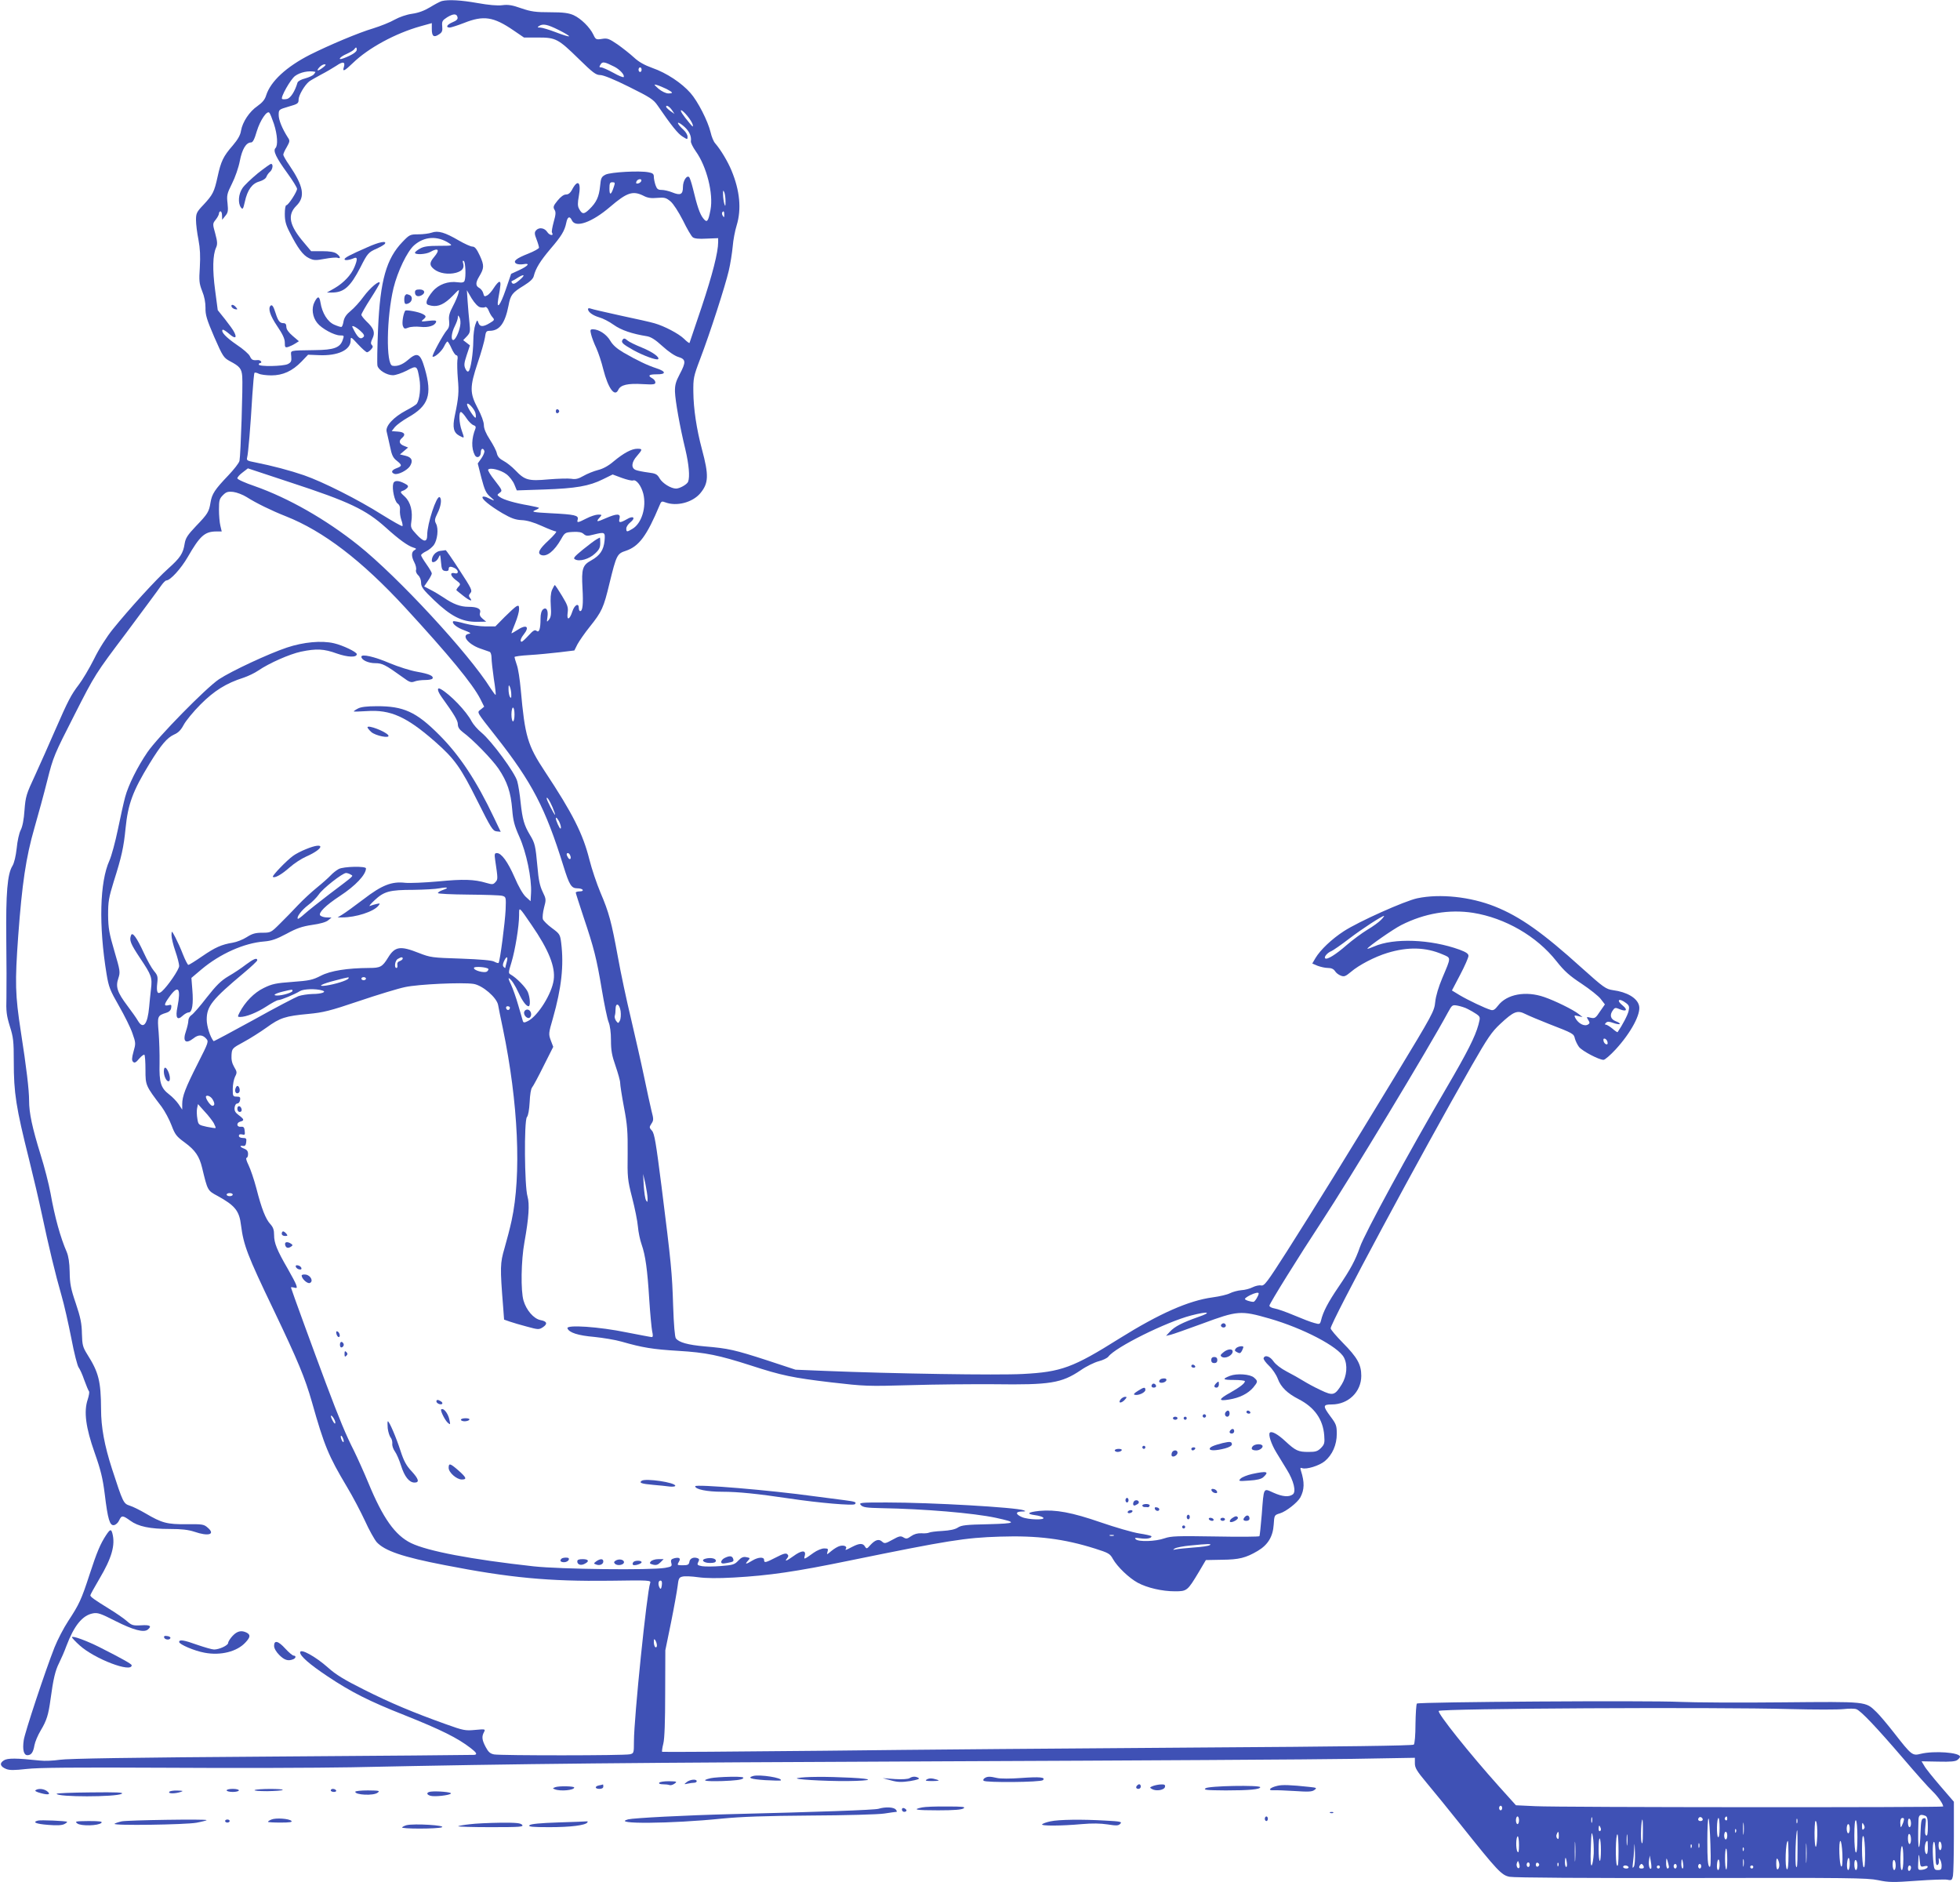 <?xml version="1.0" standalone="no"?>
<!DOCTYPE svg PUBLIC "-//W3C//DTD SVG 20010904//EN"
 "http://www.w3.org/TR/2001/REC-SVG-20010904/DTD/svg10.dtd">
<svg version="1.0" xmlns="http://www.w3.org/2000/svg"
 width="1280pt" height="1229pt" viewBox="0 0 1280 1229"
 preserveAspectRatio="xMidYMid meet">
<g transform="translate(0,1229) scale(0.1,-0.1)"
fill="#3f51b5" stroke="none">
<path d="M2885 12283 c-11 -3 -45 -21 -76 -40 -38 -23 -76 -37 -118 -43 -36
-5 -82 -21 -113 -38 -29 -17 -92 -42 -140 -57 -95 -28 -285 -108 -413 -172
-155 -79 -258 -174 -287 -266 -8 -27 -25 -47 -56 -69 -53 -36 -98 -104 -108
-161 -4 -29 -21 -58 -54 -97 -62 -71 -77 -103 -99 -204 -22 -100 -31 -117 -92
-183 -45 -47 -49 -56 -49 -100 0 -26 7 -84 16 -128 11 -58 13 -107 9 -180 -6
-89 -4 -106 15 -155 15 -36 22 -74 22 -110 -1 -46 8 -76 57 -190 56 -128 62
-136 102 -158 65 -34 77 -49 81 -100 5 -52 -10 -512 -18 -551 -3 -14 -36 -56
-73 -95 -88 -92 -107 -121 -116 -176 -10 -62 -18 -75 -95 -155 -55 -58 -68
-78 -74 -114 -10 -65 -29 -93 -107 -163 -78 -69 -258 -267 -362 -396 -39 -48
-91 -129 -123 -195 -31 -62 -76 -137 -99 -167 -51 -67 -69 -101 -156 -300 -37
-85 -95 -216 -129 -290 -59 -126 -63 -141 -70 -230 -4 -61 -13 -107 -25 -130
-10 -19 -22 -73 -26 -119 -6 -52 -16 -95 -28 -115 -33 -53 -43 -179 -40 -476
2 -151 2 -323 1 -382 -3 -92 1 -119 22 -188 23 -72 26 -98 26 -231 0 -206 14
-297 100 -640 27 -108 65 -270 84 -360 43 -203 88 -391 128 -529 17 -58 45
-183 64 -279 18 -96 40 -181 48 -190 7 -9 24 -45 36 -81 13 -36 27 -69 31 -74
4 -4 0 -28 -8 -53 -27 -79 -13 -184 45 -348 40 -113 53 -167 66 -270 20 -166
33 -207 60 -203 12 2 27 15 34 31 16 34 23 34 73 -2 52 -38 128 -54 259 -54
76 0 119 -5 159 -18 93 -32 140 -18 87 27 -25 22 -35 23 -139 22 -126 -1 -160
8 -267 71 -36 21 -82 44 -102 50 -42 14 -44 18 -117 242 -49 152 -71 271 -71
388 -1 184 -16 241 -90 358 -29 47 -33 60 -35 135 -1 66 -9 106 -40 198 -33
96 -39 130 -40 205 -1 61 -8 103 -19 130 -41 94 -78 226 -106 384 -11 60 -40
173 -65 252 -55 178 -75 272 -75 353 0 69 -17 214 -54 451 -37 241 -39 318
-17 625 25 339 50 511 106 705 24 83 62 222 84 310 39 155 45 168 177 427 135
266 137 268 338 535 110 148 212 285 226 306 14 20 30 37 36 37 26 0 96 77
140 153 79 137 110 166 185 167 l37 0 -9 38 c-5 20 -9 68 -9 105 0 60 3 71 26
94 21 21 32 25 68 21 23 -3 62 -18 86 -33 61 -39 163 -89 257 -126 245 -97
495 -288 779 -596 287 -312 441 -499 491 -597 l25 -50 -22 -18 c-26 -21 -33
-9 100 -178 235 -299 322 -466 440 -846 38 -122 51 -144 90 -144 16 0 32 -4
35 -10 4 -6 -5 -10 -19 -10 -14 0 -26 -4 -26 -8 0 -4 23 -75 50 -157 69 -205
86 -272 120 -475 16 -96 36 -192 44 -212 10 -24 16 -68 16 -120 0 -66 6 -100
30 -168 16 -47 30 -96 30 -110 0 -14 11 -86 25 -160 22 -114 25 -161 24 -300
-2 -156 -1 -172 29 -289 18 -69 35 -154 38 -190 3 -36 14 -88 24 -116 25 -71
38 -164 50 -360 6 -93 15 -187 19 -207 6 -27 6 -38 -3 -38 -6 0 -78 14 -161
30 -183 38 -399 52 -389 27 10 -28 69 -47 175 -56 57 -6 138 -19 179 -31 136
-39 203 -50 369 -60 182 -11 264 -28 476 -96 200 -65 272 -80 525 -110 217
-25 235 -26 515 -18 160 5 407 7 550 6 363 -5 437 7 562 91 37 26 91 52 118
59 28 7 56 21 63 30 46 62 379 227 541 269 112 29 140 22 46 -10 -102 -36
-154 -62 -185 -96 l-25 -27 30 7 c17 4 109 37 205 72 232 86 252 88 440 34
219 -63 450 -183 487 -255 25 -48 19 -120 -14 -174 -46 -74 -57 -77 -139 -38
-39 18 -90 46 -114 61 -24 15 -72 42 -107 60 -38 20 -72 46 -86 66 -23 34 -57
45 -65 21 -2 -7 14 -29 36 -50 22 -21 47 -58 57 -85 20 -54 63 -95 135 -132
104 -53 160 -132 168 -237 4 -50 1 -59 -21 -82 -22 -22 -35 -26 -82 -26 -67 0
-84 8 -151 70 -48 45 -89 68 -101 56 -12 -11 9 -75 42 -129 19 -31 50 -82 69
-113 45 -72 62 -144 39 -161 -25 -19 -67 -16 -127 11 -67 30 -62 39 -76 -143
-6 -74 -13 -137 -15 -141 -3 -4 -132 -5 -287 -2 -250 4 -289 3 -333 -12 -59
-21 -171 -24 -188 -6 -10 10 -3 11 30 6 41 -6 73 0 73 13 0 4 -36 12 -81 19
-44 7 -157 40 -250 72 -188 65 -295 85 -401 75 -77 -8 -88 -20 -27 -28 23 -3
46 -10 52 -16 17 -17 -97 -14 -138 3 -44 19 -45 36 -2 37 26 0 28 2 12 8 -50
19 -599 51 -895 51 -175 0 -183 -1 -167 -18 14 -14 38 -17 130 -19 286 -5 604
-32 750 -63 143 -31 136 -37 -50 -42 -143 -3 -174 -6 -198 -22 -18 -12 -52
-19 -102 -22 -41 -2 -79 -7 -86 -11 -6 -3 -28 -6 -49 -4 -26 1 -48 -5 -68 -19
-25 -18 -32 -19 -50 -8 -18 11 -28 9 -71 -15 -47 -26 -53 -27 -69 -12 -21 19
-45 11 -77 -24 -21 -24 -24 -25 -34 -9 -13 23 -36 23 -84 -2 -44 -23 -48 -24
-40 -11 8 14 -13 24 -40 17 -13 -3 -38 -18 -56 -33 -30 -25 -31 -26 -25 -5 6
19 4 22 -22 22 -16 0 -47 -13 -68 -28 -64 -46 -66 -47 -58 -18 9 36 -21 35
-74 -4 -46 -33 -61 -38 -42 -15 10 12 10 19 2 27 -9 9 -27 4 -73 -20 -70 -36
-79 -38 -79 -17 0 21 -39 19 -78 -5 -41 -25 -50 -25 -28 -1 16 18 16 19 -10
24 -21 4 -33 -2 -53 -23 -23 -25 -35 -29 -113 -35 -48 -4 -103 -4 -123 -1 -31
6 -34 9 -25 27 8 15 7 21 -4 25 -26 10 -51 -1 -54 -24 -3 -18 -10 -22 -43 -22
-36 0 -38 1 -27 20 16 25 6 34 -28 26 -21 -6 -25 -11 -20 -31 6 -22 2 -24 -41
-32 -93 -16 -685 -9 -858 10 -407 45 -692 99 -801 152 -104 51 -183 162 -278
392 -29 70 -72 165 -94 210 -52 102 -95 205 -184 442 -74 197 -228 619 -228
625 0 2 10 2 21 -1 18 -5 20 -3 14 16 -4 13 -30 62 -57 109 -69 119 -88 166
-88 218 0 34 -6 51 -25 72 -30 33 -56 97 -91 234 -15 57 -38 124 -51 151 -13
26 -19 47 -13 47 5 0 10 11 10 25 0 18 -7 28 -25 35 -29 11 -33 22 -7 18 12
-2 18 5 20 25 3 23 0 27 -22 27 -16 0 -26 6 -26 14 0 9 7 12 21 9 18 -5 20 -2
17 23 -2 23 -7 29 -25 27 -29 -3 -31 27 -3 34 27 7 25 15 -11 42 -23 17 -29
29 -27 49 2 16 9 27 18 27 8 0 16 10 18 23 3 18 -1 22 -22 22 -25 0 -26 3 -26
50 0 28 7 64 15 80 14 27 13 32 -6 64 -14 24 -19 48 -17 78 3 42 4 44 78 84
41 22 109 65 151 95 88 64 123 75 274 89 95 9 138 19 330 84 121 41 256 82
300 91 87 19 374 32 447 21 59 -9 152 -89 161 -138 3 -18 17 -87 31 -153 101
-486 122 -956 57 -1255 -10 -47 -31 -127 -46 -179 -29 -99 -30 -124 -9 -386
l6 -81 37 -13 c20 -7 71 -22 113 -33 73 -20 78 -20 103 -4 33 22 28 39 -16 47
-44 9 -92 65 -110 127 -19 64 -16 262 6 382 29 161 34 249 20 298 -20 66 -23
495 -4 518 9 11 15 48 18 98 2 47 8 87 16 96 7 8 41 71 75 140 l63 125 -16 42
c-15 41 -15 46 14 145 56 198 72 343 54 491 -7 56 -10 60 -60 97 -30 22 -56
48 -60 59 -3 11 0 44 8 75 14 52 14 56 -9 103 -18 37 -27 77 -34 162 -13 141
-16 155 -50 211 -37 62 -48 100 -60 210 -5 52 -15 115 -22 139 -15 56 -167
262 -233 317 -26 21 -55 55 -65 74 -34 66 -141 177 -202 211 -26 14 -23 -11 6
-52 83 -115 106 -154 106 -178 0 -19 10 -34 32 -51 67 -49 189 -175 233 -238
58 -86 81 -155 90 -267 6 -74 14 -105 47 -179 45 -100 81 -271 76 -366 l-3
-54 -32 29 c-19 18 -48 69 -73 128 -44 100 -85 157 -115 157 -15 0 -17 -6 -11
-47 18 -121 18 -124 2 -142 -15 -17 -21 -17 -59 -6 -80 24 -152 26 -316 10
-89 -8 -186 -12 -215 -9 -87 10 -151 -14 -273 -108 -58 -44 -120 -89 -137 -99
l-31 -19 31 0 c87 0 203 37 235 76 13 16 12 17 -11 12 -14 -3 -33 -9 -44 -13
-10 -5 3 12 30 37 62 58 98 68 254 68 69 1 145 5 170 10 54 10 66 4 22 -11
-18 -6 -32 -15 -32 -20 0 -5 88 -9 198 -10 108 -1 208 -4 222 -8 25 -7 25 -9
22 -91 -4 -84 -37 -339 -46 -347 -2 -3 -15 1 -28 8 -15 9 -88 15 -218 20 -188
6 -198 7 -275 37 -121 48 -156 43 -201 -31 -37 -60 -50 -67 -123 -67 -143 -1
-253 -18 -316 -51 -53 -27 -74 -32 -185 -40 -109 -8 -133 -13 -188 -40 -62
-30 -122 -91 -158 -161 -13 -26 -13 -28 4 -28 39 0 109 28 171 68 35 23 70 42
78 42 17 0 109 38 142 59 23 14 103 17 145 4 33 -9 -3 -23 -64 -23 -30 -1 -71
-7 -91 -14 -19 -7 -152 -76 -293 -155 -142 -78 -260 -141 -261 -139 -22 26
-45 97 -45 141 0 87 35 131 243 305 48 40 87 77 87 82 0 19 -23 10 -74 -28
-28 -22 -79 -56 -114 -76 -49 -29 -80 -60 -142 -139 -43 -56 -88 -108 -100
-115 -11 -7 -20 -23 -20 -36 0 -13 -7 -43 -15 -67 -24 -68 -4 -89 48 -49 32
26 59 25 82 0 19 -20 18 -23 -53 -163 -82 -162 -102 -215 -102 -266 l0 -36
-24 36 c-13 19 -41 48 -61 63 -55 42 -66 78 -63 204 1 59 -2 150 -6 202 -9
105 -8 109 49 127 20 6 31 17 33 33 3 19 0 22 -17 17 -32 -8 -31 4 4 53 59 83
78 60 54 -64 -15 -71 -2 -92 34 -58 13 12 31 22 40 22 22 0 31 55 23 149 l-6
76 65 55 c121 102 279 173 411 183 47 4 79 15 145 50 66 36 101 48 167 58 51
7 91 18 105 30 l22 18 -31 1 c-17 0 -36 6 -43 13 -13 17 36 66 129 127 101 66
170 139 170 180 0 16 -146 13 -178 -4 -15 -8 -38 -26 -52 -41 -14 -15 -54 -51
-90 -80 -36 -29 -92 -81 -125 -116 -33 -35 -86 -90 -118 -121 -57 -57 -60 -58
-114 -58 -45 0 -66 -6 -102 -29 -25 -16 -66 -32 -91 -36 -73 -12 -114 -30
-200 -89 -45 -31 -85 -56 -90 -56 -4 0 -20 30 -35 68 -14 37 -37 87 -50 112
-24 45 -24 45 -25 14 0 -17 11 -64 25 -104 14 -40 25 -84 25 -97 0 -23 -74
-131 -113 -166 -28 -24 -37 -7 -30 54 5 42 2 52 -22 80 -15 18 -44 70 -65 116
-47 102 -75 140 -84 117 -13 -33 -4 -55 59 -150 75 -112 80 -126 71 -202 -4
-32 -9 -84 -12 -117 -10 -112 -38 -148 -72 -92 -10 18 -42 63 -70 100 -67 89
-78 124 -59 180 13 40 12 48 -26 177 -34 116 -40 149 -41 235 0 89 4 113 37
220 51 160 65 224 77 347 16 159 47 243 157 423 75 122 114 168 160 189 28 12
45 30 63 64 14 26 63 86 110 133 89 89 167 138 280 174 30 10 74 31 97 47 72
49 204 107 278 123 101 21 150 19 235 -12 72 -25 130 -27 130 -4 0 14 -92 58
-149 71 -81 19 -199 8 -307 -28 -120 -40 -362 -153 -444 -207 -84 -56 -399
-377 -467 -476 -65 -95 -125 -215 -146 -294 -9 -33 -30 -127 -47 -210 -17 -82
-42 -174 -55 -203 -64 -140 -71 -425 -19 -742 14 -85 23 -107 81 -208 36 -63
76 -143 88 -179 22 -62 22 -67 7 -119 -12 -44 -12 -57 -3 -67 10 -9 19 -5 40
21 15 17 31 29 34 25 4 -3 7 -48 7 -99 0 -101 1 -103 106 -241 21 -29 50 -83
64 -120 23 -61 32 -73 87 -113 68 -50 95 -90 113 -165 36 -149 35 -148 100
-183 115 -63 143 -98 154 -192 17 -131 41 -195 214 -555 159 -333 203 -439
249 -599 81 -287 109 -353 227 -551 40 -66 93 -168 120 -226 26 -58 61 -120
76 -138 53 -57 169 -97 444 -150 424 -83 682 -107 1080 -102 259 4 269 3 262
-15 -21 -55 -106 -881 -106 -1034 0 -76 -1 -78 -26 -84 -34 -9 -842 -9 -887
-1 -26 5 -38 16 -55 48 -25 47 -27 69 -11 98 10 20 8 20 -58 14 -64 -6 -76 -4
-193 38 -212 76 -358 137 -533 225 -128 64 -184 98 -235 144 -81 72 -182 128
-182 99 0 -24 62 -78 179 -156 154 -103 273 -163 501 -253 243 -97 347 -149
433 -215 39 -30 46 -42 25 -45 -7 -1 -602 -6 -1323 -11 -915 -6 -1332 -13
-1385 -21 -41 -6 -99 -9 -130 -5 -151 16 -211 17 -235 1 -30 -19 -24 -40 15
-56 23 -9 52 -9 133 0 78 9 307 11 908 8 442 -3 989 -1 1214 3 1136 24 1781
30 3865 39 1246 5 2448 12 2673 16 l407 7 0 -36 c0 -30 12 -50 78 -129 43 -51
143 -174 222 -273 241 -302 266 -329 319 -339 28 -6 503 -9 1186 -8 1023 2
1148 1 1220 -14 71 -15 99 -15 251 -4 94 7 185 10 201 7 28 -6 31 -3 37 25 3
17 6 133 6 257 l0 227 -88 102 c-48 56 -96 115 -105 132 l-18 30 109 -2 c81
-2 113 1 125 11 10 7 17 17 17 21 0 28 -170 40 -256 19 -55 -14 -60 -10 -174
136 -43 55 -95 117 -116 137 -73 70 -55 68 -616 63 -276 -3 -577 -1 -668 3
-204 10 -1705 0 -1717 -11 -4 -5 -8 -65 -9 -133 0 -72 -5 -129 -11 -135 -7 -7
-460 -13 -1404 -19 -767 -5 -1868 -14 -2447 -21 -579 -6 -1055 -9 -1058 -7 -2
3 1 27 8 54 8 32 12 144 12 329 l1 280 37 180 c20 99 39 206 43 237 6 51 9 59
32 64 14 4 60 2 102 -4 51 -7 128 -8 234 -2 230 13 403 38 757 111 641 131
752 149 980 156 243 8 418 -14 621 -78 88 -28 98 -33 117 -68 29 -51 105 -124
162 -155 61 -33 158 -56 243 -56 79 0 82 3 156 126 l46 78 105 2 c112 1 156
12 234 58 66 39 99 93 104 171 4 62 4 63 41 74 40 12 114 70 133 104 27 51 28
99 4 174 -6 18 -4 22 8 17 27 -10 112 16 148 46 49 41 78 106 78 178 0 53 -4
64 -40 112 -52 70 -52 80 7 80 108 0 193 82 193 187 0 74 -26 120 -121 216
-43 44 -79 86 -79 94 0 38 593 1142 921 1715 105 183 131 221 187 273 88 82
111 91 164 64 22 -11 91 -40 152 -64 160 -62 164 -64 171 -96 4 -15 16 -40 27
-55 22 -27 130 -84 160 -84 9 0 45 31 80 69 99 108 166 232 152 285 -12 50
-79 89 -170 101 -47 7 -60 16 -205 146 -253 229 -403 335 -566 400 -160 64
-359 85 -507 54 -84 -18 -383 -152 -480 -215 -80 -52 -153 -122 -185 -175
l-21 -36 35 -15 c19 -7 49 -14 67 -14 23 0 37 -7 46 -20 7 -12 24 -25 38 -30
22 -9 31 -5 66 24 52 45 156 99 238 124 134 41 251 38 360 -9 58 -25 58 -15
-1 -155 -24 -57 -42 -116 -46 -155 -6 -62 -15 -78 -261 -484 -318 -524 -523
-855 -708 -1146 -130 -203 -147 -226 -168 -222 -13 3 -38 -3 -56 -12 -17 -9
-51 -18 -74 -19 -23 -2 -56 -11 -74 -20 -17 -9 -69 -21 -114 -27 -155 -21
-346 -105 -607 -268 -304 -191 -381 -219 -631 -232 -169 -9 -848 2 -1290 20
l-195 8 -185 61 c-213 69 -253 78 -407 91 -112 10 -168 26 -189 52 -7 9 -14
91 -18 214 -7 217 -12 271 -76 780 -36 283 -46 344 -62 362 -18 20 -19 23 -4
46 15 22 15 30 1 83 -8 32 -30 134 -49 225 -19 91 -58 261 -85 377 -28 116
-67 298 -86 405 -42 229 -58 289 -114 420 -23 55 -56 151 -72 215 -42 168
-110 302 -290 574 -114 172 -131 231 -158 534 -6 66 -17 140 -26 163 -8 24
-15 47 -15 51 0 4 44 10 98 13 53 3 141 12 195 18 l98 12 20 40 c12 22 47 73
80 114 80 100 91 125 129 283 46 188 50 195 108 214 85 29 136 97 220 298 10
25 14 27 37 18 74 -28 177 -1 228 59 55 66 57 117 11 288 -35 131 -55 264 -56
373 -1 89 1 102 44 215 66 173 164 478 187 576 11 46 22 118 26 159 3 41 15
104 26 139 32 105 21 226 -34 358 -24 58 -69 134 -107 178 -10 11 -23 43 -29
70 -18 75 -84 204 -132 258 -57 65 -156 131 -248 163 -53 19 -90 40 -121 69
-25 23 -73 61 -107 85 -56 38 -67 42 -102 36 -38 -6 -41 -4 -56 28 -23 48 -81
105 -129 127 -32 14 -66 19 -153 19 -95 0 -125 4 -189 26 -59 21 -86 25 -124
20 -32 -4 -88 1 -161 14 -107 19 -190 24 -234 13z m103 -106 c3 -12 -7 -22
-32 -32 -38 -16 -48 -35 -18 -35 9 1 51 14 92 30 128 51 193 41 323 -48 l69
-47 92 0 c116 0 131 -8 267 -141 91 -89 111 -104 139 -104 20 0 90 -28 188
-77 137 -68 159 -82 186 -121 92 -134 134 -186 164 -204 32 -20 32 -20 32 0 0
11 -11 30 -25 43 -47 43 -51 66 -6 30 39 -31 58 -67 53 -103 -2 -9 13 -39 32
-66 71 -99 116 -277 96 -382 -15 -79 -23 -87 -48 -55 -22 28 -39 78 -67 195
-9 36 -20 69 -24 73 -16 16 -41 -24 -41 -64 0 -49 -16 -57 -70 -35 -22 9 -53
16 -69 16 -24 0 -31 6 -40 31 -6 18 -11 42 -11 55 0 18 -7 24 -34 29 -60 12
-248 1 -281 -15 -27 -14 -31 -21 -36 -75 -7 -70 -24 -107 -71 -152 -35 -34
-47 -33 -67 5 -9 17 -9 37 -1 81 17 94 -7 115 -46 39 -10 -18 -22 -28 -38 -28
-14 0 -34 -14 -55 -40 -27 -33 -30 -42 -20 -59 10 -15 9 -31 -5 -80 -9 -34
-15 -65 -11 -70 14 -23 -16 -19 -31 4 -18 28 -55 33 -74 10 -10 -12 -10 -23 4
-58 9 -23 16 -48 16 -54 0 -6 -32 -24 -70 -39 -79 -31 -102 -50 -79 -65 8 -5
29 -7 47 -4 47 9 33 -11 -30 -40 l-50 -23 -36 -105 c-35 -102 -61 -134 -48
-58 17 93 18 111 7 111 -6 0 -22 -18 -36 -40 -13 -21 -33 -44 -44 -49 -16 -9
-20 -7 -25 14 -3 13 -15 29 -26 35 -25 13 -25 34 -1 74 33 55 34 72 5 136 -21
45 -33 60 -49 60 -11 0 -51 18 -89 40 -91 53 -135 66 -177 51 -17 -6 -57 -11
-87 -11 -53 0 -58 -2 -103 -49 -106 -110 -146 -251 -160 -566 -5 -121 -7 -230
-4 -243 7 -29 61 -62 101 -62 18 0 58 14 90 30 66 35 68 35 83 -53 10 -57 2
-135 -17 -163 -4 -6 -35 -26 -70 -44 -83 -44 -136 -102 -127 -138 4 -15 13
-58 22 -97 11 -56 20 -75 44 -93 36 -29 36 -35 -1 -49 -33 -12 -39 -28 -14
-37 22 -8 82 22 101 50 22 35 13 58 -28 68 l-37 9 27 23 26 22 -27 11 c-31 12
-36 32 -13 51 27 23 17 39 -26 42 l-41 3 21 27 c12 14 50 42 85 62 135 76 160
147 110 320 -29 100 -48 110 -112 54 -34 -29 -69 -42 -99 -36 -43 8 -39 315 7
508 27 109 89 238 134 278 67 59 152 64 229 14 24 -16 22 -17 -67 -17 -68 0
-99 -4 -123 -18 -18 -10 -33 -22 -33 -27 0 -15 72 -11 100 5 53 30 65 14 25
-33 -32 -38 -31 -55 0 -80 34 -27 93 -36 143 -23 42 12 56 31 46 64 -4 13 -2
17 5 13 11 -7 15 -103 5 -129 -4 -11 -16 -14 -45 -10 -62 9 -125 -14 -163 -59
-19 -22 -36 -50 -39 -63 -4 -21 0 -25 30 -31 46 -9 87 11 140 65 43 45 44 45
37 17 -4 -17 -20 -55 -36 -85 -23 -43 -29 -66 -25 -96 3 -29 -1 -46 -14 -60
-25 -28 -100 -167 -94 -173 10 -10 60 34 75 66 8 17 18 32 22 32 4 0 16 -20
27 -45 11 -25 25 -45 32 -45 7 0 10 -12 6 -32 -2 -18 -1 -73 3 -121 8 -87 5
-123 -20 -242 -16 -76 -8 -110 30 -130 35 -18 34 -20 15 35 -17 48 -20 120 -5
120 5 0 22 -18 36 -40 14 -22 35 -42 46 -46 13 -4 17 -11 13 -22 -26 -64 -28
-129 -4 -174 13 -24 39 -11 39 18 0 26 15 32 23 10 3 -7 -6 -29 -19 -48 l-24
-34 24 -95 c21 -79 30 -99 58 -123 34 -29 32 -30 -15 -7 -15 8 -30 11 -35 7
-11 -11 46 -58 129 -107 57 -33 85 -43 125 -45 34 -1 79 -14 132 -38 44 -20
86 -36 93 -36 8 0 -14 -26 -48 -58 -63 -58 -76 -85 -48 -96 36 -13 85 26 129
103 24 43 27 45 77 48 38 2 58 -2 70 -13 16 -14 25 -15 63 -5 77 19 79 18 74
-40 -6 -61 -30 -96 -87 -128 -57 -31 -64 -55 -57 -181 6 -105 1 -150 -15 -150
-5 0 -9 9 -9 20 0 36 -28 21 -42 -22 -18 -56 -38 -62 -31 -9 5 35 0 50 -37
111 -23 38 -44 70 -47 70 -2 0 -10 -15 -18 -32 -9 -22 -11 -56 -8 -103 4 -55
1 -74 -11 -90 -16 -19 -16 -19 -11 15 7 45 -7 69 -29 51 -10 -9 -16 -30 -16
-60 0 -67 -9 -94 -26 -80 -11 9 -22 3 -52 -30 -20 -22 -41 -41 -45 -41 -13 0
-7 22 13 47 42 53 17 69 -44 28 -20 -13 -36 -22 -36 -19 0 2 11 32 25 66 14
34 25 74 25 90 0 24 -3 27 -18 19 -9 -5 -44 -37 -77 -70 l-60 -61 -65 0 c-36
0 -97 9 -135 19 -38 11 -72 17 -75 15 -12 -13 22 -41 71 -59 40 -15 48 -21 32
-23 -53 -8 -7 -68 72 -96 28 -10 56 -20 63 -22 6 -2 12 -19 12 -39 0 -19 7
-81 15 -137 9 -55 14 -103 12 -105 -2 -2 -17 18 -34 44 -141 226 -606 728
-863 933 -213 170 -458 309 -677 386 -62 21 -113 44 -113 51 0 7 15 24 34 38
l35 27 278 -92 c382 -125 492 -177 623 -295 84 -76 143 -119 179 -130 21 -6
22 -9 8 -17 -21 -11 -22 -40 -1 -80 9 -17 14 -39 11 -49 -3 -10 3 -25 14 -35
11 -10 19 -30 19 -49 0 -27 13 -45 85 -114 109 -104 181 -141 275 -141 l65 1
-23 19 c-16 13 -22 26 -17 39 8 26 -18 39 -76 39 -52 0 -100 18 -161 60 -24
16 -62 39 -86 51 l-42 22 25 37 c14 20 25 42 25 48 0 6 -16 33 -35 60 -19 27
-35 53 -35 59 0 5 15 17 32 25 18 8 40 27 51 41 24 34 32 106 15 139 -11 21
-10 30 9 69 23 45 30 95 14 105 -20 12 -81 -174 -81 -246 0 -51 -22 -50 -71 4
-35 37 -38 45 -33 79 11 69 -4 130 -42 166 -31 28 -32 32 -15 38 11 3 24 12
31 20 9 11 5 17 -19 29 -40 21 -68 20 -73 -2 -9 -34 9 -115 28 -129 13 -9 18
-23 16 -43 -2 -16 2 -45 9 -65 7 -19 10 -37 7 -40 -3 -3 -63 31 -134 75 -155
98 -385 214 -509 257 -90 31 -207 62 -318 84 -53 10 -58 13 -53 32 7 25 22
202 34 409 5 76 11 140 14 144 4 3 16 0 28 -6 12 -6 49 -11 82 -11 75 0 137
28 197 90 l43 45 73 -3 c122 -5 205 34 205 96 0 26 2 25 48 -25 27 -29 53 -52
59 -52 5 0 17 8 26 18 13 14 14 21 5 30 -8 8 -7 19 5 43 18 39 9 65 -42 113
-17 17 -31 35 -31 41 0 6 27 54 60 105 33 51 60 98 60 102 0 22 -63 -31 -105
-88 -25 -35 -64 -77 -85 -94 -27 -22 -41 -42 -46 -66 -3 -19 -9 -36 -13 -38
-4 -3 -25 4 -48 14 -44 19 -79 76 -90 144 -7 44 -18 45 -39 4 -21 -40 -14 -98
18 -137 28 -36 111 -81 149 -81 27 0 27 -1 17 -30 -17 -50 -57 -65 -183 -66
-172 -3 -156 1 -153 -41 3 -31 -1 -39 -22 -50 -30 -15 -190 -18 -190 -3 0 6 5
10 11 10 5 0 7 5 4 10 -4 6 -14 10 -23 9 -31 -3 -39 1 -50 25 -6 14 -45 48
-86 75 -70 48 -105 85 -92 98 3 3 22 -9 43 -27 38 -34 53 -28 32 12 -6 13 -33
50 -59 83 l-48 60 -17 129 c-18 134 -16 231 6 279 10 22 9 39 -5 91 -18 64
-18 66 3 92 12 15 21 33 21 40 0 8 5 14 10 14 6 0 10 -12 10 -27 l1 -28 20 25
c18 21 20 33 15 82 -6 52 -4 63 29 129 20 39 43 105 51 147 15 78 41 122 74
122 11 0 22 21 37 73 22 72 67 138 82 121 5 -5 18 -38 30 -73 23 -71 27 -141
10 -158 -17 -17 3 -61 78 -164 35 -48 63 -94 63 -102 0 -19 -57 -107 -70 -107
-6 0 -10 -25 -10 -57 0 -45 7 -72 31 -118 53 -105 88 -152 126 -170 32 -16 44
-16 104 -5 37 7 74 10 83 7 24 -9 19 9 -6 27 -15 11 -45 16 -94 16 l-72 0 -47
56 c-96 112 -110 180 -50 240 60 59 48 127 -46 266 -22 31 -39 62 -39 68 0 6
10 29 23 50 20 36 21 42 7 62 -37 58 -60 114 -60 147 0 36 1 36 65 55 60 17
65 21 65 46 0 27 39 94 69 118 9 7 43 26 76 44 33 17 79 44 102 59 43 30 60
26 48 -11 -10 -31 5 -24 60 29 101 98 278 194 443 240 l72 20 0 -39 c0 -47 13
-57 46 -35 21 13 25 23 22 53 -3 33 1 39 32 59 41 25 63 25 68 0z m661 -83
c40 -20 70 -38 67 -41 -2 -3 -41 9 -85 26 -44 17 -91 31 -103 31 -19 0 -20 2
-8 10 26 17 55 11 129 -26z m-1319 -129 c0 -14 -32 -35 -85 -55 -44 -17 -28 8
19 28 24 11 47 25 50 31 10 15 16 14 16 -4z m1683 -111 c35 -18 68 -54 60 -67
-2 -4 -33 8 -68 28 -35 19 -70 35 -79 35 -13 0 -14 3 -4 19 12 20 24 19 91
-15z m-1903 -4 c-33 -26 -48 -26 -25 0 10 11 25 20 34 20 12 0 9 -6 -9 -20z
m2080 -15 c0 -8 -4 -15 -10 -15 -5 0 -10 7 -10 15 0 8 5 15 10 15 6 0 10 -7
10 -15z m-2131 -14 c2 -1 -2 -8 -9 -16 -7 -9 -33 -20 -57 -27 -25 -6 -47 -18
-50 -27 -17 -58 -45 -101 -68 -107 -14 -3 -29 -3 -33 0 -11 11 56 129 85 150
34 25 89 36 132 27z m2294 -112 c44 -23 46 -29 10 -29 -16 1 -43 14 -63 31
-31 28 -32 30 -10 24 14 -4 42 -16 63 -26z m36 -139 l16 -24 -27 19 c-15 11
-28 24 -28 28 0 15 23 1 39 -23z m99 -36 c17 -20 33 -46 36 -58 4 -17 0 -16
-20 9 -46 55 -65 85 -55 85 5 0 23 -16 39 -36z m-300 -426 c-3 -7 -12 -14 -21
-16 -12 -2 -15 1 -11 12 7 19 38 22 32 4z m-180 -40 c-17 -52 -28 -56 -28 -10
0 35 3 42 19 42 18 0 19 -3 9 -32z m730 -93 c0 -34 -1 -36 -8 -15 -4 14 -8 41
-8 60 -1 28 1 31 8 15 5 -11 8 -38 8 -60z m-536 37 c26 -14 50 -18 90 -14 48
4 58 1 87 -23 19 -16 52 -68 81 -124 26 -54 55 -103 64 -110 11 -9 39 -12 91
-9 l75 3 0 -26 c0 -66 -37 -211 -108 -424 -42 -126 -78 -232 -79 -234 -2 -3
-18 9 -36 27 -35 34 -129 83 -192 101 -22 7 -121 29 -220 50 -99 22 -188 42
-197 46 -10 4 -18 3 -18 -3 0 -19 30 -41 73 -54 23 -6 66 -28 95 -49 49 -35
121 -59 215 -74 27 -4 56 -22 103 -65 38 -35 82 -65 105 -71 49 -15 50 -33 7
-114 -25 -47 -31 -71 -30 -113 2 -60 32 -229 68 -377 23 -98 30 -177 18 -210
-7 -18 -55 -45 -79 -45 -33 0 -88 34 -107 66 -16 28 -26 33 -75 39 -31 4 -67
11 -80 16 -33 12 -30 51 7 92 37 43 37 47 2 47 -37 0 -89 -28 -154 -82 -35
-30 -70 -49 -103 -57 -27 -7 -70 -24 -94 -38 -33 -19 -52 -24 -80 -19 -20 3
-87 1 -149 -4 -132 -12 -155 -5 -217 60 -22 23 -56 50 -77 61 -25 13 -38 27
-43 48 -3 17 -24 57 -46 91 -26 40 -39 72 -39 94 0 21 -16 65 -40 110 -53 100
-53 139 0 298 23 67 43 140 47 164 5 38 9 44 30 44 65 0 101 48 124 165 13 70
24 84 101 131 40 25 60 44 64 62 12 49 42 98 108 176 73 85 93 118 104 171 8
41 23 47 37 16 24 -51 131 -13 250 89 110 94 148 106 217 72z m528 -124 c0
-18 -2 -20 -9 -8 -6 8 -7 18 -5 22 9 14 14 9 14 -14z m-1340 -429 c-25 -21
-37 -26 -45 -18 -6 8 -7 13 0 15 6 2 24 12 40 23 43 26 46 14 5 -20z m-255
-175 c13 -3 29 -3 34 1 6 3 16 -6 22 -22 6 -15 17 -36 26 -45 14 -16 12 -19
-18 -37 -44 -27 -66 -26 -75 2 -7 20 -8 20 -20 -13 -7 -19 -13 -66 -13 -105
-1 -83 -17 -185 -30 -198 -7 -7 -14 -1 -22 16 -10 22 -8 37 9 89 l21 63 -22
17 -22 17 24 25 c21 23 23 31 17 88 -4 35 -9 97 -12 138 l-5 75 31 -53 c20
-32 41 -54 55 -58z m-130 -122 c-8 -44 -32 -92 -45 -92 -17 0 -11 49 10 90 11
22 20 47 20 57 1 17 1 17 11 0 6 -11 8 -34 4 -55z m-653 -31 c24 -21 30 -33
22 -41 -21 -21 -39 -5 -72 63 -9 17 20 5 50 -22z m753 -538 c3 -14 4 -27 1
-30 -6 -7 -56 69 -56 86 0 22 47 -26 55 -56z m202 -399 c20 -15 43 -45 52 -67
l16 -39 180 6 c204 7 293 22 383 67 l63 31 59 -22 c33 -12 66 -20 74 -17 21 8
53 -33 67 -86 22 -89 -11 -195 -71 -230 -36 -22 -40 -21 -40 2 0 11 12 29 26
40 38 30 20 47 -22 21 -46 -26 -56 -25 -48 5 8 33 -17 33 -91 1 -58 -26 -66
-25 -38 6 15 17 15 18 -11 18 -15 0 -49 -11 -76 -25 -59 -30 -64 -30 -57 -6 6
26 -18 32 -178 40 -112 6 -126 9 -102 19 15 6 27 13 27 16 0 2 -30 9 -67 16
-89 15 -165 37 -189 55 -19 13 -19 14 0 28 18 13 16 17 -32 79 -29 36 -48 68
-44 72 14 15 83 -3 119 -30z m32 -1439 c1 -23 -2 -26 -9 -15 -5 8 -9 31 -9 50
0 29 2 31 9 15 5 -11 9 -33 9 -50z m21 -130 c0 -25 -4 -45 -10 -45 -5 0 -10
20 -10 45 0 25 5 45 10 45 6 0 10 -20 10 -45z m249 -607 c11 -27 18 -48 16
-48 -6 0 -55 96 -55 107 0 16 20 -14 39 -59z m49 -108 c6 -16 7 -30 2 -30 -6
0 -30 52 -30 67 0 14 20 -12 28 -37z m66 -206 c9 -22 -3 -32 -14 -14 -12 19
-12 30 -1 30 5 0 12 -7 15 -16z m-1434 -124 c18 -12 33 2 -140 -129 -68 -52
-141 -110 -162 -129 -21 -19 -40 -33 -43 -31 -10 11 24 56 67 89 26 19 57 51
70 70 26 39 155 140 178 140 8 0 22 -5 30 -10z m1182 -330 c111 -161 156 -273
144 -358 -12 -90 -102 -234 -167 -268 -23 -12 -30 -12 -34 -2 -2 7 -16 54 -30
103 -14 50 -36 111 -48 137 -13 26 -19 44 -13 41 17 -10 39 -44 64 -98 24 -52
49 -85 64 -85 13 0 10 57 -5 93 -13 30 -74 93 -112 114 -16 9 -15 14 5 79 24
79 50 236 50 309 0 57 -3 59 82 -65z m6148 80 c210 -34 415 -152 544 -315 53
-67 86 -96 165 -148 54 -36 111 -81 125 -100 l27 -35 -32 -46 c-28 -43 -34
-47 -61 -41 -28 7 -29 6 -16 -14 11 -18 11 -23 -1 -30 -23 -15 -63 5 -83 42
-9 18 -8 19 18 13 l29 -7 -25 20 c-35 28 -155 87 -225 111 -121 42 -245 19
-302 -56 -20 -26 -31 -33 -47 -28 -36 10 -149 64 -203 96 l-51 31 54 103 c30
57 54 112 54 123 0 14 -15 24 -57 40 -190 69 -431 78 -560 21 -24 -10 -43 -17
-43 -14 0 10 169 128 221 154 152 77 313 104 469 80z m-601 -46 c-13 -14 -54
-44 -90 -65 -36 -22 -97 -67 -135 -100 -71 -62 -129 -98 -140 -86 -9 9 15 37
41 47 11 5 64 41 117 82 84 64 213 148 227 148 2 0 -6 -12 -20 -26z m-6389
-253 c0 -5 -9 -12 -19 -16 -13 -4 -18 -13 -16 -25 2 -11 0 -20 -6 -20 -16 0
-10 49 9 59 22 13 32 14 32 2z m679 -23 c-5 -18 -9 -35 -9 -37 0 -3 -5 0 -10
5 -8 8 -7 19 1 37 17 38 29 34 18 -5z m-120 -44 c3 -2 -1 -10 -7 -16 -15 -15
-96 7 -86 24 6 9 82 4 93 -8z m-914 -63 c-7 -13 -89 -38 -145 -46 -65 -9 -30
11 62 34 88 23 91 23 83 12z m115 -1 c0 -5 -7 -10 -15 -10 -8 0 -15 5 -15 10
0 6 7 10 15 10 8 0 15 -4 15 -10z m-480 -80 c0 -10 -63 -30 -99 -30 -35 0 -16
13 37 26 63 15 62 15 62 4z m8709 -79 c20 -15 23 -24 17 -51 -5 -26 -41 -94
-72 -139 -2 -2 -17 8 -34 23 -17 14 -37 26 -43 26 -8 0 -7 4 1 12 9 9 20 9 48
-1 19 -7 38 -10 42 -7 3 4 -9 12 -26 18 -35 14 -42 41 -18 73 12 17 17 17 45
5 42 -17 53 -4 19 24 -46 36 -26 53 21 17z m-6566 -53 c3 -23 1 -51 -5 -62
-10 -19 -11 -19 -25 -1 -7 11 -11 26 -8 33 3 8 5 27 5 43 0 46 26 36 33 -13z
m5532 14 c17 -8 42 -23 57 -33 26 -19 26 -20 13 -70 -21 -77 -71 -177 -208
-411 -242 -413 -537 -955 -566 -1041 -29 -84 -61 -144 -140 -260 -68 -100
-101 -163 -114 -219 -7 -25 -9 -26 -44 -16 -21 5 -80 28 -132 50 -52 22 -109
42 -128 45 -18 3 -33 11 -33 18 0 13 194 325 342 550 178 271 702 1138 823
1363 28 51 29 52 64 46 20 -4 50 -13 66 -22z m-6255 9 c0 -17 -18 -21 -24 -6
-3 9 0 15 9 15 8 0 15 -4 15 -9z m7168 -225 c3 -12 -1 -17 -10 -14 -7 3 -15
13 -16 22 -3 12 1 17 10 14 7 -3 15 -13 16 -22z m-9108 -377 c14 -24 12 -39
-3 -39 -14 0 -50 54 -41 63 9 9 34 -4 44 -24z m6 -152 c8 -16 14 -30 12 -32
-2 -2 -28 2 -58 8 -53 12 -55 13 -61 52 -4 22 -5 53 -2 68 l6 28 43 -48 c25
-26 51 -61 60 -76z m2833 -492 c0 -26 -1 -27 -10 -12 -6 10 -12 53 -15 95 l-4
77 15 -65 c7 -36 14 -78 14 -95z m-2709 25 c0 -5 -9 -10 -20 -10 -11 0 -20 5
-20 10 0 6 9 10 20 10 11 0 20 -4 20 -10z m6700 -645 c0 -14 -25 -55 -34 -55
-21 0 -56 12 -56 19 0 4 15 15 33 24 32 16 57 21 57 12z m-6030 -844 c-1 -10
-6 -7 -15 9 -19 33 -18 50 0 26 8 -11 15 -27 15 -35z m53 -111 c3 -11 2 -18
-3 -15 -4 3 -10 14 -13 25 -3 11 -2 18 3 15 4 -3 10 -14 13 -25z m5030 -627
c-7 -2 -19 -2 -25 0 -7 3 -2 5 12 5 14 0 19 -2 13 -5z m627 -62 c-8 -5 -55
-12 -105 -15 -49 -4 -101 -9 -115 -12 -22 -5 -23 -4 -7 6 10 6 55 15 100 19
118 12 145 12 127 2z m-3578 -262 c-3 -22 -7 -27 -13 -18 -13 21 -11 49 4 49
9 0 12 -10 9 -31z m-32 -392 c0 -10 -4 -15 -10 -12 -5 3 -10 18 -10 33 0 21 2
24 10 12 5 -8 10 -23 10 -33z m7405 -416 c155 -4 310 -4 345 0 35 4 73 4 84
-1 29 -11 129 -116 304 -320 82 -96 168 -193 192 -215 36 -35 70 -83 70 -100
0 -7 -2508 -6 -2663 2 l-127 6 -109 121 c-192 214 -407 483 -395 495 16 16
1803 26 2299 12z m-1885 -646 c0 -8 -4 -15 -10 -15 -5 0 -10 7 -10 15 0 8 5
15 10 15 6 0 10 -7 10 -15z m2764 -51 c12 -5 16 -21 16 -71 0 -45 -3 -62 -11
-57 -8 4 -9 25 -5 61 6 49 4 54 -11 51 -15 -3 -18 -17 -21 -96 -1 -50 -6 -92
-10 -92 -6 0 -7 71 -3 178 1 32 12 39 45 26z m-2654 -29 c0 -14 -4 -25 -10
-25 -5 0 -10 11 -10 25 0 14 5 25 10 25 6 0 10 -11 10 -25z m477 -12 c-3 -10
-5 -4 -5 12 0 17 2 24 5 18 2 -7 2 -21 0 -30z m723 16 c0 -5 -7 -9 -15 -9 -15
0 -20 12 -9 23 8 8 24 -1 24 -14z m160 5 c0 -8 -5 -12 -10 -9 -6 4 -8 11 -5
16 9 14 15 11 15 -7z m-110 -164 c4 -126 2 -156 -7 -148 -10 8 -13 54 -13 166
0 85 3 152 8 148 4 -4 9 -79 12 -166z m60 104 c0 -41 -4 -63 -10 -59 -11 7 -9
125 3 125 4 0 7 -30 7 -66z m507 34 c-3 -7 -5 -2 -5 12 0 14 2 19 5 13 2 -7 2
-19 0 -25z m692 2 c-6 -16 -13 -30 -15 -30 -2 0 -4 14 -4 30 0 20 5 30 14 30
12 0 13 -6 5 -30z m51 -6 c0 -13 -4 -24 -10 -24 -5 0 -10 14 -10 31 0 17 4 28
10 24 6 -3 10 -17 10 -31z m-1751 -61 c0 -63 -3 -80 -9 -61 -7 25 -2 148 6
148 2 0 4 -39 3 -87z m658 -5 c-2 -18 -4 -4 -4 32 0 36 2 50 4 33 2 -18 2 -48
0 -65z m481 -12 c-4 -108 -18 -94 -18 17 1 64 4 87 10 75 6 -9 9 -50 8 -92z
m262 -12 c0 -68 -4 -103 -10 -99 -6 3 -10 52 -10 111 0 68 4 103 10 99 6 -3
10 -52 10 -111z m41 53 c-8 -8 -11 -3 -11 19 1 25 2 27 11 11 8 -14 8 -22 0
-30z m-91 3 c0 -16 -4 -30 -10 -30 -5 0 -10 14 -10 30 0 17 5 30 10 30 6 0 10
-13 10 -30z m-1627 5 c4 -8 2 -17 -3 -20 -6 -4 -10 3 -10 14 0 25 6 27 13 6z
m884 -27 c-3 -8 -6 -5 -6 6 -1 11 2 17 5 13 3 -3 4 -12 1 -19z m-929 -140 c-2
-37 -8 -72 -13 -77 -7 -7 -9 33 -6 112 3 105 5 116 13 77 5 -25 7 -75 6 -112z
m1331 20 c0 -95 -3 -124 -10 -103 -8 26 -1 235 8 235 1 0 3 -60 2 -132z
m-1559 95 c0 -19 -3 -24 -10 -17 -6 6 -8 18 -4 27 9 24 14 21 14 -10z m447
-55 c-2 -18 -4 -6 -4 27 0 33 2 48 4 33 2 -15 2 -42 0 -60z m653 57 c0 -14 -4
-25 -10 -25 -5 0 -10 11 -10 25 0 14 5 25 10 25 6 0 10 -11 10 -25z m-710
-103 c0 -75 -3 -103 -10 -92 -12 17 -9 210 3 203 4 -2 7 -52 7 -111z m1910 77
c0 -16 -4 -29 -10 -29 -5 0 -10 16 -10 36 0 21 4 33 10 29 6 -3 10 -19 10 -36z
m-300 -94 c0 -68 -3 -95 -10 -85 -5 8 -10 60 -10 115 0 68 3 95 10 85 5 -8 10
-60 10 -115z m-2260 58 c0 -41 -3 -54 -10 -43 -12 18 -10 100 2 100 4 0 8 -26
8 -57z m367 -96 c-2 -28 -3 -5 -3 53 0 58 1 81 3 53 2 -29 2 -77 0 -106z m168
62 c0 -38 -3 -69 -7 -69 -5 0 -8 35 -8 77 0 42 3 73 7 69 5 -4 8 -39 8 -77z
m1342 -72 c-2 -28 -3 -5 -3 53 0 58 1 81 3 53 2 -29 2 -77 0 -106z m-1127 -35
c-9 -13 -10 -9 -6 23 3 22 7 65 8 95 2 44 3 40 5 -23 2 -45 -1 -84 -7 -95z
m1010 72 c0 -61 -4 -93 -10 -89 -15 9 -9 185 6 185 2 0 4 -43 4 -96z m352 11
c2 -54 -1 -84 -7 -82 -13 5 -19 167 -6 167 5 0 11 -38 13 -85z m558 39 c0 -27
-4 -43 -10 -39 -17 11 -11 85 7 85 2 0 3 -21 3 -46z m50 -40 c0 -56 3 -75 13
-71 6 2 11 15 9 28 -2 19 -1 21 7 9 6 -8 11 -27 11 -42 0 -23 -4 -28 -24 -28
-22 0 -25 5 -29 42 -8 72 -6 148 4 142 5 -3 9 -39 9 -80z m40 50 c0 -13 -4
-24 -10 -24 -5 0 -10 14 -10 31 0 17 4 28 10 24 6 -3 10 -17 10 -31z m-1583
-6 c-3 -7 -5 -2 -5 12 0 14 2 19 5 13 2 -7 2 -19 0 -25z m-50 0 c-3 -8 -6 -5
-6 6 -1 11 2 17 5 13 3 -3 4 -12 1 -19z m1383 -75 c0 -45 -4 -73 -10 -73 -7 0
-10 31 -9 85 3 102 19 91 19 -12z m-1043 55 c-3 -8 -6 -5 -6 6 -1 11 2 17 5
13 3 -3 4 -12 1 -19z m-107 -60 c0 -39 -3 -68 -7 -64 -10 10 -10 136 0 136 4
0 7 -32 7 -72z m1287 -43 c18 4 24 2 21 -7 -3 -7 -18 -14 -34 -16 -29 -3 -29
-2 -27 45 2 63 6 68 10 15 4 -41 6 -43 30 -37z m-1784 -15 c-10 -10 -19 23
-14 53 l5 32 7 -40 c4 -22 5 -42 2 -45z m-551 40 c3 -16 1 -30 -4 -30 -4 0 -8
14 -8 30 0 17 2 30 4 30 2 0 6 -13 8 -30z m667 -27 c1 -7 -3 -13 -9 -13 -5 0
-10 17 -9 38 1 33 2 34 9 12 4 -14 8 -31 9 -37z m488 5 c-2 -13 -4 -5 -4 17
-1 22 1 32 4 23 2 -10 2 -28 0 -40z m233 5 c0 -12 -4 -25 -10 -28 -6 -4 -10
11 -10 37 0 31 3 39 10 28 5 -8 10 -25 10 -37z m460 7 c0 -22 -5 -40 -10 -40
-6 0 -9 18 -8 40 4 52 18 52 18 0z m-1088 0 c3 -16 1 -30 -4 -30 -4 0 -8 14
-8 30 0 17 2 30 4 30 2 0 6 -13 8 -30z m238 -5 c0 -19 -4 -35 -10 -35 -5 0 -9
16 -7 35 3 45 17 45 17 0z m900 -6 c0 -16 -4 -29 -10 -29 -5 0 -10 16 -10 36
0 21 4 33 10 29 6 -3 10 -19 10 -36z m250 0 c0 -16 -4 -29 -10 -29 -5 0 -10
16 -10 36 0 21 4 33 10 29 6 -3 10 -19 10 -36z m-2457 -12 c-9 -16 -24 9 -17
28 7 18 8 18 14 -1 4 -10 5 -23 3 -27z m67 18 c0 -8 -4 -15 -10 -15 -5 0 -10
7 -10 15 0 8 5 15 10 15 6 0 10 -7 10 -15z m62 0 c0 -5 -5 -11 -11 -13 -6 -2
-11 4 -11 13 0 9 5 15 11 13 6 -2 11 -8 11 -13z m125 -7 c-3 -8 -6 -5 -6 6 -1
11 2 17 5 13 3 -3 4 -12 1 -19z m557 -3 c4 -10 -1 -15 -14 -15 -13 0 -18 5
-14 15 4 8 10 15 14 15 4 0 10 -7 14 -15z m216 0 c0 -8 -4 -15 -10 -15 -5 0
-10 7 -10 15 0 8 5 15 10 15 6 0 10 -7 10 -15z m160 0 c0 -8 -4 -15 -10 -15
-5 0 -10 7 -10 15 0 8 5 15 10 15 6 0 10 -7 10 -15z m-475 -5 c3 -5 -3 -10
-14 -10 -12 0 -21 5 -21 10 0 6 6 10 14 10 8 0 18 -4 21 -10z m205 0 c0 -5 -4
-10 -10 -10 -5 0 -10 5 -10 10 0 6 5 10 10 10 6 0 10 -4 10 -10z m610 0 c0 -5
-4 -10 -10 -10 -5 0 -10 5 -10 10 0 6 5 10 10 10 6 0 10 -4 10 -10z m1030 -4
c0 -8 -4 -18 -10 -21 -5 -3 -10 3 -10 14 0 12 5 21 10 21 6 0 10 -6 10 -14z"/>
<path d="M1683 11158 c-42 -35 -88 -78 -100 -97 -26 -38 -30 -97 -10 -125 12
-16 15 -12 26 37 17 77 47 119 95 132 23 7 42 19 46 31 4 11 15 26 24 33 17
15 22 51 6 51 -5 0 -44 -28 -87 -62z"/>
<path d="M2400 10676 c-117 -51 -150 -69 -150 -79 0 -9 31 -6 63 8 22 9 22
-10 2 -58 -21 -52 -71 -104 -129 -138 l-51 -29 33 0 c78 0 120 37 186 165 46
91 52 98 107 122 26 12 50 26 53 32 13 21 -39 11 -114 -23z"/>
<path d="M2710 10381 c0 -23 19 -32 43 -19 28 15 21 38 -13 38 -23 0 -30 -5
-30 -19z"/>
<path d="M2647 10363 c-9 -8 -9 -48 -1 -56 4 -3 15 -2 25 4 23 12 25 45 3 53
-19 7 -19 7 -27 -1z"/>
<path d="M1512 10288 c3 -7 13 -15 24 -17 16 -3 17 -1 5 13 -16 19 -34 21 -29
4z"/>
<path d="M1767 10294 c-18 -18 -3 -65 43 -133 36 -53 50 -83 50 -108 0 -31 2
-34 23 -28 12 4 33 14 45 22 l24 15 -41 35 c-27 23 -41 43 -41 59 0 17 -6 24
-19 24 -24 0 -35 15 -51 65 -14 45 -23 58 -33 49z"/>
<path d="M2646 10261 c-13 -21 -22 -80 -15 -99 7 -19 12 -21 36 -11 15 6 51 8
78 5 52 -6 95 7 103 32 3 10 -8 12 -50 7 -47 -6 -51 -5 -35 8 22 18 22 24 -3
37 -26 14 -109 29 -114 21z"/>
<path d="M3895 8768 c-11 -6 -51 -36 -88 -66 -56 -46 -66 -57 -52 -64 29 -17
93 2 130 37 28 25 35 40 35 69 0 20 -1 36 -2 36 -2 0 -12 -6 -23 -12z"/>
<path d="M2874 8693 c-29 -4 -54 -33 -54 -63 0 -21 31 -8 43 17 12 27 12 26
17 -27 4 -48 8 -55 28 -58 15 -2 22 2 22 12 0 19 13 20 41 6 25 -14 25 -40 0
-33 -34 9 -32 -15 4 -43 34 -25 35 -28 19 -45 -10 -11 -15 -21 -13 -23 2 -2
21 -18 43 -35 41 -33 67 -42 46 -16 -10 13 -10 19 2 33 14 16 8 28 -71 149
-47 73 -88 132 -91 131 -3 -1 -19 -3 -36 -5z"/>
<path d="M3860 10108 c4 -18 19 -59 34 -90 14 -31 35 -94 46 -140 32 -125 75
-183 98 -133 15 32 61 43 160 37 70 -4 82 -2 82 11 0 9 -9 21 -20 27 -32 17
-23 26 27 26 64 -1 65 18 1 39 -61 20 -126 51 -216 103 -44 26 -70 49 -87 78
-24 41 -74 74 -113 74 -17 0 -19 -4 -12 -32z"/>
<path d="M4065 10070 c-10 -16 2 -27 71 -66 65 -36 153 -68 162 -59 12 12 -36
47 -107 76 -42 17 -83 37 -92 45 -19 17 -26 17 -34 4z"/>
<path d="M3630 9605 c0 -9 5 -15 11 -13 6 2 11 8 11 13 0 5 -5 11 -11 13 -6 2
-11 -4 -11 -13z"/>
<path d="M3424 5685 c-9 -22 22 -53 37 -38 15 15 7 47 -14 51 -9 2 -20 -4 -23
-13z"/>
<path d="M2360 8002 c0 -21 45 -42 90 -42 47 0 66 -10 183 -94 40 -30 52 -34
73 -26 14 6 45 10 69 10 24 0 46 4 49 9 11 17 -21 31 -100 45 -43 7 -124 33
-179 56 -100 43 -185 62 -185 42z"/>
<path d="M2338 7664 c-16 -8 -28 -17 -28 -19 0 -2 38 -1 85 2 155 11 260 -36
448 -201 126 -111 166 -167 275 -386 88 -176 100 -195 124 -198 l28 -3 -42 88
c-116 245 -227 413 -363 548 -147 147 -230 185 -405 184 -65 0 -104 -5 -122
-15z"/>
<path d="M2400 7541 c0 -4 11 -18 24 -30 27 -25 126 -45 112 -22 -15 24 -136
71 -136 52z"/>
<path d="M1999 6746 c-31 -12 -69 -32 -85 -44 -42 -30 -139 -131 -132 -137 11
-11 57 15 109 61 29 26 78 58 108 71 124 55 124 100 0 49z"/>
<path d="M1070 5294 c0 -29 16 -64 30 -64 14 0 12 34 -2 65 -15 32 -28 32 -28
-1z"/>
<path d="M1537 5180 c-6 -23 10 -37 24 -23 10 10 2 43 -11 43 -4 0 -10 -9 -13
-20z"/>
<path d="M1550 5051 c0 -12 6 -21 16 -21 9 0 14 7 12 17 -5 25 -28 28 -28 4z"/>
<path d="M1840 4235 c0 -9 9 -15 21 -15 18 0 19 2 9 15 -7 8 -16 15 -21 15 -5
0 -9 -7 -9 -15z"/>
<path d="M1862 4163 c4 -21 19 -26 38 -13 13 9 13 11 0 20 -23 15 -42 12 -38
-7z"/>
<path d="M1932 4018 c3 -7 13 -15 22 -16 12 -3 17 1 14 10 -3 7 -13 15 -22 16
-12 3 -17 -1 -14 -10z"/>
<path d="M1970 3962 c0 -21 37 -55 53 -49 26 10 6 51 -27 55 -14 2 -26 -1 -26
-6z"/>
<path d="M7975 3641 c-7 -12 12 -24 25 -16 11 7 4 25 -10 25 -5 0 -11 -4 -15
-9z"/>
<path d="M2197 3581 c3 -12 10 -21 15 -21 13 0 6 32 -9 37 -7 3 -9 -3 -6 -16z"/>
<path d="M2220 3510 c0 -13 5 -20 13 -17 6 2 12 10 12 17 0 7 -6 15 -12 18 -8
2 -13 -5 -13 -18z"/>
<path d="M8071 3486 c-10 -12 -8 -17 8 -25 16 -9 22 -8 31 8 5 11 10 22 10 25
0 12 -38 5 -49 -8z"/>
<path d="M7989 3460 c-20 -16 -21 -21 -10 -29 23 -15 71 9 71 35 0 20 -34 17
-61 -6z"/>
<path d="M2250 3450 c0 -19 3 -21 12 -12 9 9 9 15 0 24 -9 9 -12 7 -12 -12z"/>
<path d="M7910 3410 c0 -13 7 -20 20 -20 13 0 20 7 20 20 0 13 -7 20 -20 20
-13 0 -20 -7 -20 -20z"/>
<path d="M7780 3370 c0 -5 7 -10 16 -10 8 0 12 5 9 10 -3 6 -10 10 -16 10 -5
0 -9 -4 -9 -10z"/>
<path d="M8033 3307 c-54 -21 -49 -27 25 -27 40 0 72 -4 72 -8 0 -14 -31 -38
-94 -74 -80 -44 -82 -58 -10 -46 69 11 123 38 158 78 31 38 32 42 6 65 -25 23
-112 29 -157 12z"/>
<path d="M7577 3283 c-14 -13 -6 -24 15 -21 27 4 36 28 11 28 -11 0 -23 -3
-26 -7z"/>
<path d="M7942 3258 c-16 -16 -15 -28 3 -28 8 0 15 9 15 20 0 23 -2 24 -18 8z"/>
<path d="M7526 3253 c-11 -11 -6 -23 9 -23 8 0 15 4 15 9 0 13 -16 22 -24 14z"/>
<path d="M7430 3208 c-24 -15 -30 -23 -19 -25 24 -6 69 15 69 32 0 20 -9 19
-50 -7z"/>
<path d="M7320 3155 c-21 -25 -1 -31 23 -7 17 18 18 22 5 22 -8 0 -21 -7 -28
-15z"/>
<path d="M2850 3140 c0 -13 28 -25 38 -16 3 4 0 11 -8 16 -20 13 -30 12 -30 0z"/>
<path d="M2880 3085 c0 -17 29 -72 45 -85 16 -14 17 -12 10 20 -7 35 -31 70
-47 70 -4 0 -8 -2 -8 -5z"/>
<path d="M8007 3073 c-13 -12 -7 -33 8 -33 8 0 15 9 15 20 0 20 -11 26 -23 13z"/>
<path d="M8140 3070 c0 -5 7 -10 16 -10 8 0 12 5 9 10 -3 6 -10 10 -16 10 -5
0 -9 -4 -9 -10z"/>
<path d="M7856 3051 c-4 -5 -2 -12 3 -15 5 -4 12 -2 15 3 4 5 2 12 -3 15 -5 4
-12 2 -15 -3z"/>
<path d="M7660 3030 c0 -5 7 -10 15 -10 8 0 15 5 15 10 0 6 -7 10 -15 10 -8 0
-15 -4 -15 -10z"/>
<path d="M7730 3030 c0 -5 5 -10 10 -10 6 0 10 5 10 10 0 6 -4 10 -10 10 -5 0
-10 -4 -10 -10z"/>
<path d="M3010 3020 c0 -5 11 -10 24 -10 14 0 28 5 31 10 4 6 -7 10 -24 10
-17 0 -31 -4 -31 -10z"/>
<path d="M2532 2965 c3 -25 12 -52 19 -61 8 -9 12 -27 11 -40 -2 -13 6 -36 17
-51 11 -15 29 -57 40 -92 22 -71 53 -111 88 -111 34 0 28 23 -20 75 -33 35
-50 66 -71 131 -29 90 -74 194 -83 194 -3 0 -3 -20 -1 -45z"/>
<path d="M8037 2953 c-12 -11 -8 -23 8 -23 8 0 15 7 15 15 0 16 -12 20 -23 8z"/>
<path d="M7985 2868 c-59 -15 -85 -26 -85 -38 0 -13 43 -12 100 3 27 7 45 18
45 26 0 19 -12 20 -60 9z"/>
<path d="M8181 2847 c-14 -17 -5 -27 24 -27 24 0 49 22 38 33 -11 12 -50 8
-62 -6z"/>
<path d="M7460 2840 c0 -5 5 -10 10 -10 6 0 10 5 10 10 0 6 -4 10 -10 10 -5 0
-10 -4 -10 -10z"/>
<path d="M7780 2830 c0 -5 4 -10 9 -10 6 0 13 5 16 10 3 6 -1 10 -9 10 -9 0
-16 -4 -16 -10z"/>
<path d="M7280 2820 c0 -5 9 -10 19 -10 11 0 23 5 26 10 4 6 -5 10 -19 10 -14
0 -26 -4 -26 -10z"/>
<path d="M7653 2805 c-3 -9 -3 -18 0 -22 10 -10 37 6 37 22 0 20 -29 20 -37 0z"/>
<path d="M2930 2706 c0 -30 52 -76 86 -76 35 0 30 13 -22 59 -54 47 -64 50
-64 17z"/>
<path d="M8177 2666 c-32 -7 -66 -21 -75 -30 -16 -17 -14 -18 56 -13 50 3 79
10 92 22 41 37 24 42 -73 21z"/>
<path d="M4191 2622 c-20 -14 -2 -20 75 -27 38 -3 86 -8 107 -11 20 -2 37 0
37 5 0 22 -193 50 -219 33z"/>
<path d="M4540 2586 c0 -20 76 -36 177 -36 104 0 229 -13 438 -44 193 -29 417
-48 428 -37 13 13 2 17 -68 26 -27 3 -115 15 -193 25 -295 41 -782 81 -782 66z"/>
<path d="M7912 2558 c3 -7 13 -15 22 -16 12 -3 17 1 14 10 -3 7 -13 15 -22 16
-12 3 -17 -1 -14 -10z"/>
<path d="M7350 2495 c0 -8 5 -15 10 -15 6 0 10 7 10 15 0 8 -4 15 -10 15 -5 0
-10 -7 -10 -15z"/>
<path d="M7413 2493 c-14 -5 -18 -33 -5 -33 4 0 14 5 22 10 17 11 2 30 -17 23z"/>
<path d="M7460 2460 c0 -5 7 -10 15 -10 8 0 18 0 22 -1 4 0 9 4 11 10 2 6 -8
11 -22 11 -14 0 -26 -4 -26 -10z"/>
<path d="M7542 2438 c5 -15 28 -18 29 -3 0 6 -7 12 -17 13 -10 3 -15 -1 -12
-10z"/>
<path d="M7365 2420 c-3 -5 1 -10 9 -10 8 0 18 5 21 10 3 6 -1 10 -9 10 -8 0
-18 -4 -21 -10z"/>
<path d="M7750 2385 c0 -8 5 -15 10 -15 6 0 10 7 10 15 0 8 -4 15 -10 15 -5 0
-10 -7 -10 -15z"/>
<path d="M8132 2388 c-18 -18 -14 -28 8 -28 11 0 20 6 20 14 0 21 -15 27 -28
14z"/>
<path d="M8044 2376 c-10 -8 -16 -18 -11 -22 9 -10 58 16 51 28 -7 12 -17 10
-40 -6z"/>
<path d="M7895 2370 c3 -5 13 -10 21 -10 8 0 12 5 9 10 -3 6 -13 10 -21 10 -8
0 -12 -4 -9 -10z"/>
<path d="M7970 2370 c0 -5 7 -10 15 -10 8 0 15 5 15 10 0 6 -7 10 -15 10 -8 0
-15 -4 -15 -10z"/>
<path d="M7720 2320 c0 -5 5 -10 10 -10 6 0 10 5 10 10 0 6 -4 10 -10 10 -5 0
-10 -4 -10 -10z"/>
<path d="M693 2267 c-38 -58 -60 -110 -108 -257 -54 -166 -68 -195 -140 -305
-29 -44 -69 -121 -89 -171 -60 -152 -194 -556 -201 -606 -9 -62 0 -98 24 -98
25 0 38 18 46 65 4 22 22 65 40 95 40 67 51 102 65 205 18 133 31 188 56 237
13 26 35 76 48 112 50 132 104 199 173 212 31 6 51 -1 147 -50 117 -59 185
-77 211 -56 28 23 16 32 -43 28 -54 -3 -62 0 -94 28 -19 17 -73 54 -119 82
-94 58 -119 76 -119 86 0 4 27 53 60 109 80 135 104 219 84 295 -8 30 -15 28
-41 -11z"/>
<path d="M4733 2118 c-13 -6 -23 -18 -23 -26 0 -11 8 -13 38 -7 44 8 46 10 39
30 -7 17 -23 18 -54 3z"/>
<path d="M3667 2113 c-14 -13 -6 -23 17 -23 13 0 26 7 30 15 4 11 -1 15 -18
15 -12 0 -26 -3 -29 -7z"/>
<path d="M4607 2113 c-32 -8 -12 -28 29 -28 28 0 39 4 39 15 0 15 -35 22 -68
13z"/>
<path d="M3770 2095 c0 -21 24 -29 49 -15 32 16 25 30 -14 30 -25 0 -35 -4
-35 -15z"/>
<path d="M3894 2096 c-18 -14 -18 -15 -1 -21 23 -9 47 1 47 20 0 19 -20 19
-46 1z"/>
<path d="M4020 2100 c-11 -7 -12 -12 -4 -20 16 -16 59 -8 59 10 0 18 -34 24
-55 10z"/>
<path d="M4250 2095 c-10 -12 -7 -15 15 -21 20 -5 32 -1 48 15 l21 21 -36 0
c-19 0 -41 -7 -48 -15z"/>
<path d="M4135 2089 c-4 -6 -5 -13 -1 -16 8 -8 56 6 56 17 0 13 -47 13 -55 -1z"/>
<path d="M1519 1609 c-16 -17 -29 -38 -29 -46 0 -16 -58 -43 -92 -43 -13 0
-61 14 -108 30 -89 32 -120 37 -120 19 0 -15 99 -58 166 -70 105 -20 212 7
267 67 32 34 34 50 8 64 -34 17 -62 11 -92 -21z"/>
<path d="M470 1600 c0 -4 23 -29 51 -54 98 -88 339 -180 339 -129 0 8 -56 40
-202 114 -88 45 -188 82 -188 69z"/>
<path d="M1072 1598 c5 -15 37 -18 41 -3 1 6 -9 12 -22 13 -16 3 -22 -1 -19
-10z"/>
<path d="M1790 1544 c0 -16 13 -39 34 -60 33 -33 57 -41 90 -28 19 7 21 24 4
24 -7 0 -31 20 -54 45 -47 52 -74 58 -74 19z"/>
<path d="M4918 694 c-41 -12 -12 -21 79 -27 54 -3 99 -4 102 -2 16 17 -139 41
-181 29z"/>
<path d="M4642 680 c-68 -16 -43 -22 75 -19 80 3 126 8 135 17 10 9 -7 12 -82
11 -52 -1 -110 -5 -128 -9z"/>
<path d="M5210 681 c-44 -8 167 -21 324 -20 169 2 182 14 22 22 -161 8 -296 7
-346 -2z"/>
<path d="M5940 680 c-9 -6 -48 -9 -95 -6 l-80 6 55 -15 c44 -12 68 -12 124 -4
46 8 64 14 55 20 -18 12 -41 11 -59 -1z"/>
<path d="M6430 680 c-8 -5 -11 -13 -6 -17 13 -13 373 -10 387 4 19 19 -19 23
-144 14 -66 -5 -134 -5 -155 0 -47 11 -64 11 -82 -1z"/>
<path d="M6050 670 c-11 -7 1 -9 40 -9 42 1 49 3 30 9 -35 11 -53 11 -70 0z"/>
<path d="M4484 654 c-18 -15 -18 -15 6 -10 14 3 33 6 43 6 9 0 17 5 17 10 0
16 -44 12 -66 -6z"/>
<path d="M4305 650 c-4 -6 6 -10 24 -10 16 0 35 -2 43 -5 7 -3 22 1 33 9 19
14 16 15 -37 16 -31 0 -60 -4 -63 -10z"/>
<path d="M3913 633 c-31 -6 -29 -23 2 -23 16 0 25 6 25 15 0 8 -1 14 -2 14 -2
-1 -13 -4 -25 -6z"/>
<path d="M7427 633 c-12 -11 -8 -23 8 -23 8 0 15 7 15 15 0 16 -12 20 -23 8z"/>
<path d="M7530 629 c-23 -9 -23 -11 -7 -20 27 -16 81 -7 85 14 3 13 -3 17 -25
16 -15 0 -39 -5 -53 -10z"/>
<path d="M8342 630 c-48 -11 -66 -31 -27 -29 17 1 80 -1 140 -5 89 -6 114 -5
129 7 18 13 15 15 -35 20 -120 13 -176 15 -207 7z"/>
<path d="M3626 621 c-18 -7 -18 -8 -2 -14 36 -14 126 -6 126 12 0 9 -101 11
-124 2z"/>
<path d="M7873 614 c-15 -11 4 -13 132 -14 156 0 225 7 225 21 0 15 -337 9
-357 -7z"/>
<path d="M233 602 c-8 -5 4 -12 34 -20 51 -14 68 -8 39 14 -22 15 -54 18 -73
6z"/>
<path d="M1480 600 c0 -5 18 -10 40 -10 22 0 40 5 40 10 0 6 -18 10 -40 10
-22 0 -40 -4 -40 -10z"/>
<path d="M1663 602 c-6 -4 31 -7 82 -7 52 1 97 4 101 8 10 9 -168 9 -183 -1z"/>
<path d="M2160 600 c0 -5 9 -10 21 -10 11 0 17 5 14 10 -3 6 -13 10 -21 10 -8
0 -14 -4 -14 -10z"/>
<path d="M1105 590 c-7 -12 38 -12 75 0 20 7 16 8 -22 9 -26 1 -50 -3 -53 -9z"/>
<path d="M2320 591 c0 -21 119 -27 146 -6 17 13 11 14 -63 15 -46 0 -83 -4
-83 -9z"/>
<path d="M2813 592 c-29 -4 -30 -19 -2 -27 26 -8 127 3 134 15 5 9 -93 17
-132 12z"/>
<path d="M370 578 c0 -22 387 -22 425 0 15 9 -31 11 -202 9 -123 -1 -223 -5
-223 -9z"/>
<path d="M6022 489 c-68 -14 -41 -19 104 -19 105 0 155 4 167 13 14 10 -6 12
-110 12 -71 1 -143 -2 -161 -6z"/>
<path d="M5737 480 c-25 -8 -406 -21 -967 -35 -287 -7 -632 -25 -668 -34 -118
-32 281 -29 613 5 123 12 282 18 580 20 226 1 442 7 480 13 39 6 74 11 79 11
5 0 3 7 -4 15 -13 16 -67 19 -113 5z"/>
<path d="M5890 475 c0 -8 7 -15 15 -15 8 0 15 4 15 9 0 5 -7 11 -15 15 -9 3
-15 0 -15 -9z"/>
<path d="M8688 453 c7 -3 16 -2 19 1 4 3 -2 6 -13 5 -11 0 -14 -3 -6 -6z"/>
<path d="M8260 415 c0 -8 5 -15 10 -15 6 0 10 7 10 15 0 8 -4 15 -10 15 -5 0
-10 -7 -10 -15z"/>
<path d="M1773 410 c-13 -5 -23 -12 -23 -15 0 -3 37 -5 82 -5 61 0 79 3 71 11
-15 15 -102 21 -130 9z"/>
<path d="M248 403 c-39 -10 -14 -22 66 -28 57 -5 90 -3 106 5 12 6 20 13 18
15 -6 6 -173 13 -190 8z"/>
<path d="M795 398 c-22 -5 -43 -12 -47 -16 -13 -13 462 -6 535 7 37 7 67 15
67 17 0 8 -516 0 -555 -8z"/>
<path d="M1470 400 c0 -5 7 -10 15 -10 8 0 15 5 15 10 0 6 -7 10 -15 10 -8 0
-15 -4 -15 -10z"/>
<path d="M6860 398 c-25 -5 -49 -14 -54 -19 -13 -12 127 -11 259 1 68 6 122 5
168 -2 58 -9 70 -9 83 4 13 13 3 16 -98 21 -153 9 -303 7 -358 -5z"/>
<path d="M505 384 c24 -18 138 -15 157 4 9 9 -9 12 -83 12 -87 -1 -92 -2 -74
-16z"/>
<path d="M3648 391 c-122 -4 -181 -10 -190 -18 -10 -10 16 -13 130 -13 137 0
236 12 248 31 3 5 2 8 -3 7 -4 -1 -88 -4 -185 -7z"/>
<path d="M3067 379 c-38 -4 -71 -10 -75 -13 -3 -3 93 -6 213 -6 192 0 216 2
205 15 -10 12 -38 15 -144 14 -72 -1 -162 -5 -199 -10z"/>
<path d="M2655 373 c-11 -3 -24 -9 -29 -14 -12 -11 230 -11 259 0 33 13 -180
26 -230 14z"/>
</g>
</svg>
